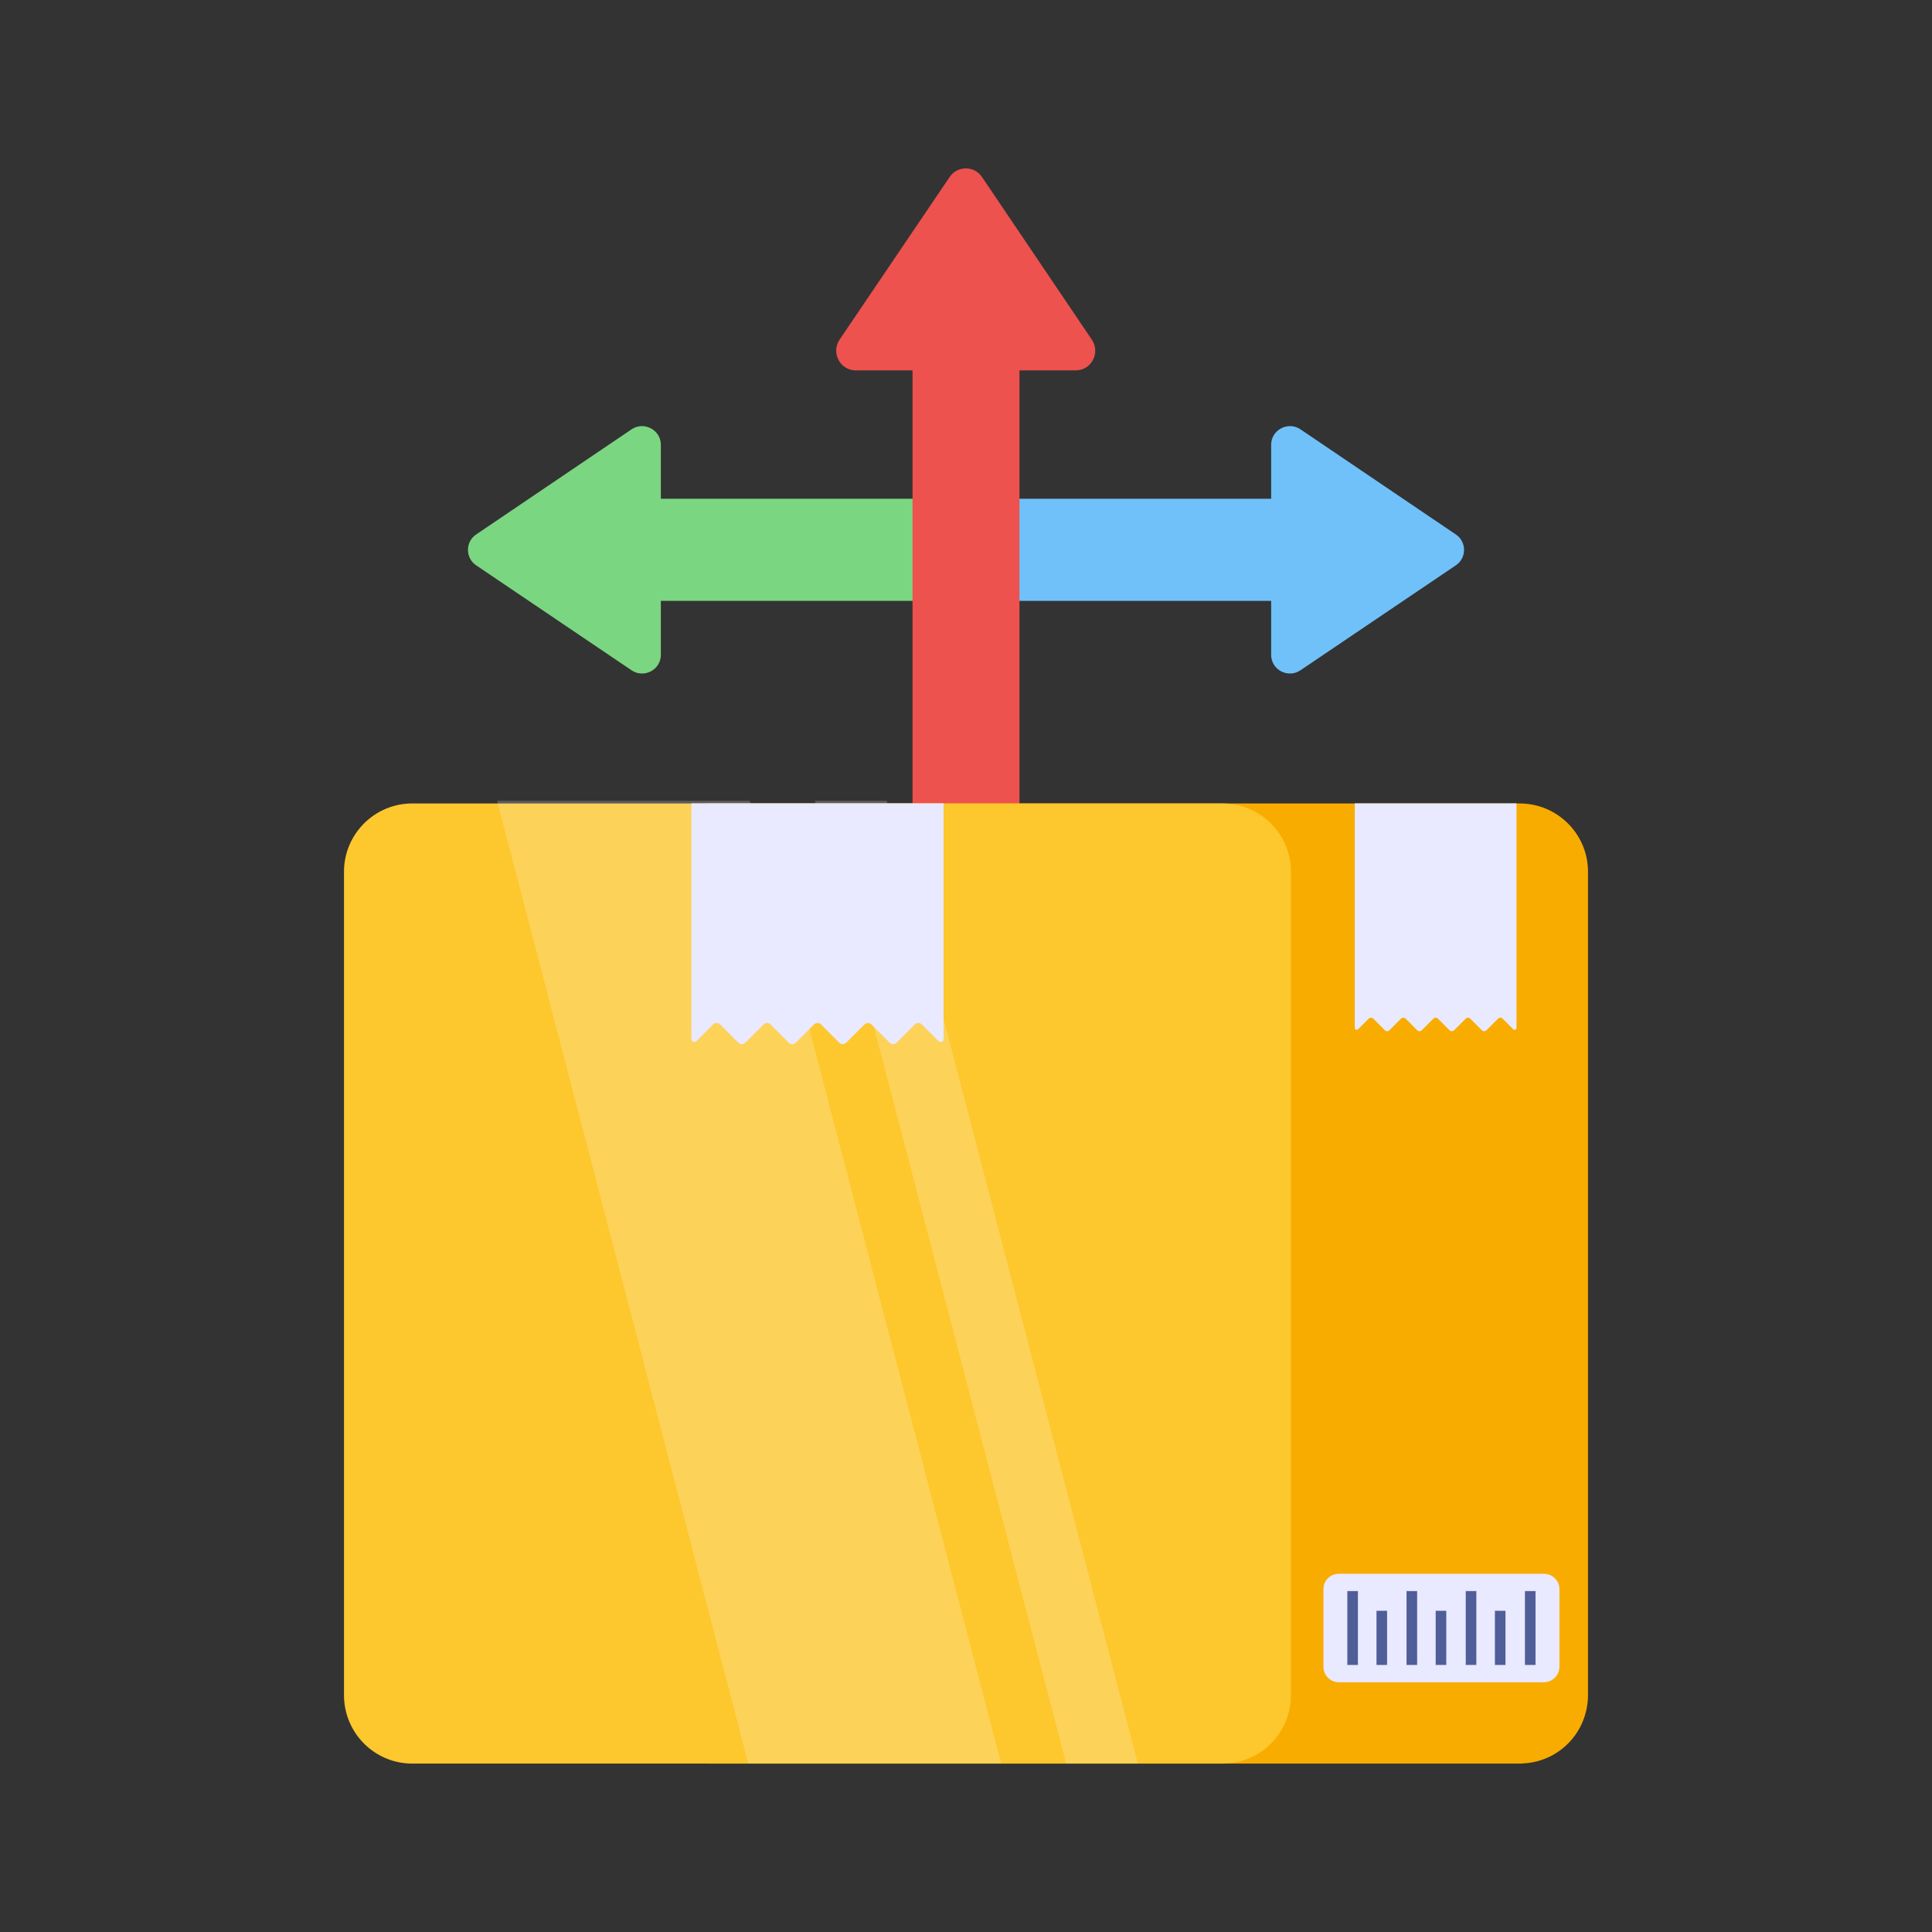 <svg width="110" height="110" viewBox="0 0 110 110" fill="none" xmlns="http://www.w3.org/2000/svg">
<rect x="0" y="0" width="110" height="110" fill="#333333" stroke="none"/>
<path d="M72.374 37.284V25.323C72.374 24.477 73.335 23.968 74.041 24.443L82.887 30.429C83.513 30.846 83.513 31.772 82.887 32.189L74.041 38.164C73.335 38.638 72.374 38.141 72.374 37.284Z" fill="#70C1F9"/>
<path d="M57.907 28.397H74.271V34.211H57.907V28.397Z" fill="#70C1F9"/>
<path d="M37.626 37.284L37.626 25.323C37.626 24.477 36.665 23.968 35.959 24.443L27.113 30.429C26.487 30.846 26.487 31.772 27.113 32.189L35.959 38.164C36.665 38.638 37.626 38.141 37.626 37.284Z" fill="#7BD681"/>
<path d="M35.729 28.397H52.093V34.211H35.729V28.397Z" fill="#7BD681"/>
<path d="M51.956 13.605H58.044V68.846H51.956V13.605Z" fill="#ED524E"/>
<path d="M61.246 21.088H48.721C47.836 21.088 47.302 20.082 47.799 19.343L54.068 10.079C54.504 9.424 55.474 9.424 55.911 10.079L62.167 19.343C62.664 20.082 62.143 21.088 61.246 21.088Z" fill="#ED524E"/>
<path d="M90.414 49.631V96.514C90.414 97.186 90.241 97.814 89.949 98.366C89.321 99.535 88.119 100.336 86.722 100.401C86.657 100.412 86.582 100.412 86.517 100.412H40.385C38.242 100.412 36.499 98.669 36.499 96.514V49.631C36.499 47.488 38.242 45.745 40.385 45.745H86.517C88.671 45.745 90.414 47.488 90.414 49.631Z" fill="#F9AC00"/>
<path d="M73.501 49.631V96.514C73.501 97.186 73.328 97.814 73.036 98.366C72.408 99.535 71.206 100.336 69.81 100.401C69.745 100.412 69.669 100.412 69.604 100.412H23.473C21.329 100.412 19.586 98.669 19.586 96.514V49.631C19.586 47.488 21.329 45.745 23.473 45.745H69.604C71.758 45.745 73.501 47.488 73.501 49.631Z" fill="#FDC72E"/>
<path d="M88.788 90.478V94.895C88.788 95.381 88.389 95.781 87.902 95.781H76.237C75.738 95.781 75.351 95.381 75.351 94.895V90.478C75.351 89.992 75.738 89.605 76.237 89.605H87.902C88.389 89.605 88.788 89.992 88.788 90.478Z" fill="#E9E9FF"/>
<path d="M76.712 90.589H77.314V94.795H76.712V90.589Z" fill="#4F5D99"/>
<path d="M80.083 90.589H80.686V94.795H80.083V90.589Z" fill="#4F5D99"/>
<path d="M83.454 90.589H84.056V94.795H83.454V90.589Z" fill="#4F5D99"/>
<path d="M86.824 90.589H87.426V94.795H86.824V90.589Z" fill="#4F5D99"/>
<path d="M78.372 91.712H78.974V94.795H78.372V91.712Z" fill="#4F5D99"/>
<path d="M81.742 91.712H82.344V94.795H81.742V91.712Z" fill="#4F5D99"/>
<path d="M85.114 91.712H85.716V94.795H85.114V91.712Z" fill="#4F5D99"/>
<g opacity="0.2">
<path d="M28.303 45.593L42.603 100.412H57.002L42.694 45.593H28.303Z" fill="white"/>
<path d="M50.487 45.593H46.395L60.703 100.412H64.784L50.487 45.593Z" fill="white"/>
</g>
<path d="M77.136 45.74V58.528C77.136 58.623 77.252 58.671 77.322 58.603L77.931 57.994C78.002 57.925 78.116 57.925 78.186 57.994L78.85 58.661C78.922 58.731 79.036 58.731 79.105 58.661L79.772 57.994C79.842 57.925 79.955 57.925 80.027 57.994L80.692 58.661C80.762 58.731 80.875 58.731 80.947 58.661L81.17 58.438L81.614 57.994C81.647 57.958 81.695 57.942 81.741 57.942C81.787 57.942 81.835 57.958 81.868 57.994L82.533 58.661C82.585 58.711 82.657 58.725 82.718 58.701C82.744 58.695 82.768 58.681 82.788 58.661L83.455 57.994C83.527 57.925 83.64 57.925 83.71 57.996L84.375 58.661C84.41 58.695 84.454 58.713 84.502 58.713C84.548 58.713 84.594 58.695 84.629 58.661L85.296 57.994C85.366 57.925 85.48 57.925 85.551 57.994L86.158 58.603C86.228 58.671 86.344 58.623 86.344 58.528V45.74H77.136Z" fill="#E9E9FF"/>
<path d="M39.364 45.74V59.16C39.364 59.309 39.544 59.384 39.653 59.278L40.603 58.328C40.715 58.219 40.892 58.219 41 58.328L42.037 59.368C42.149 59.477 42.326 59.477 42.435 59.368L43.475 58.328C43.584 58.219 43.761 58.219 43.872 58.328L44.909 59.368C45.018 59.477 45.195 59.477 45.307 59.368L45.655 59.021L46.347 58.328C46.4 58.272 46.474 58.247 46.546 58.247C46.617 58.247 46.692 58.272 46.745 58.328L47.782 59.368C47.862 59.446 47.974 59.468 48.07 59.43C48.111 59.421 48.148 59.399 48.179 59.368L49.219 58.328C49.331 58.219 49.508 58.219 49.617 58.331L50.654 59.368C50.709 59.421 50.778 59.449 50.852 59.449C50.924 59.449 50.995 59.421 51.051 59.368L52.091 58.328C52.2 58.219 52.377 58.219 52.489 58.328L53.436 59.278C53.544 59.384 53.724 59.309 53.724 59.16V45.74H39.364Z" fill="#E9E9FF"/>
</svg>
